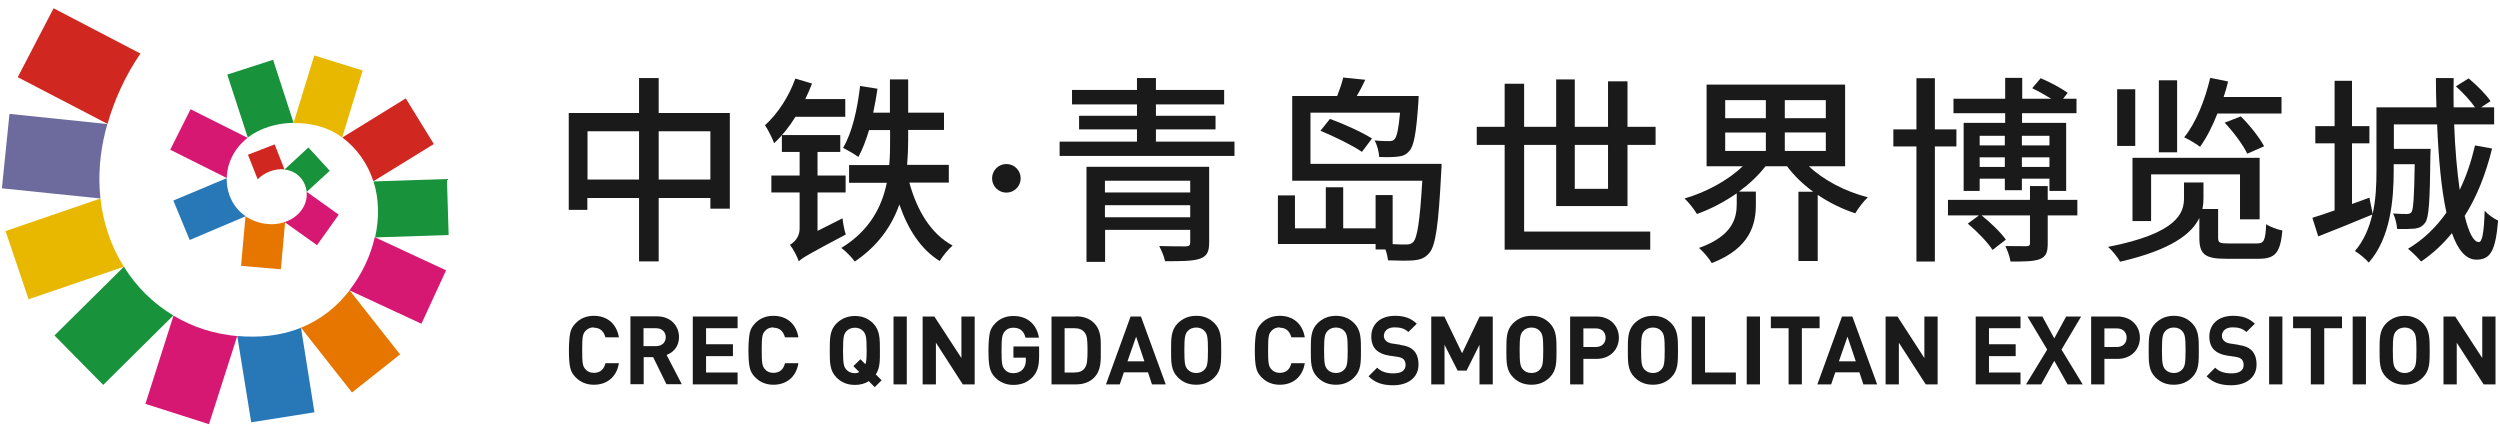<?xml version="1.0" encoding="UTF-8"?>
<svg id="_图层_1" data-name="图层 1" xmlns="http://www.w3.org/2000/svg" viewBox="0 0 145.1 25.09">
  <defs>
    <style>
      .cls-1 {
        fill: #e8b800;
      }

      .cls-2 {
        fill: #e67600;
      }

      .cls-3 {
        fill: #d02820;
      }

      .cls-4 {
        fill: #d71873;
      }

      .cls-5 {
        fill: #18933b;
      }

      .cls-6 {
        fill: #1a1a1a;
      }

      .cls-7 {
        fill: #6d6a9e;
      }

      .cls-8 {
        fill: #2878b8;
      }
    </style>
  </defs>
  <g>
    <path class="cls-6" d="M34.1,11.49h2.99v3.68h1.14v-3.68h3v.62h1.13V6.56h-4.13v-2.03h-1.14v2.03h-4.08v5.62h1.08v-.68Zm7.13-3.87v2.8h-3v-2.8h3Zm-4.14,0v2.8h-2.99v-2.8h2.99Z"/>
    <path class="cls-6" d="M48.9,12.67l-1.45,.73v-2.23h1.63v-.98h-1.63v-1.37h1.32v-.98h-3.39v.98h1.03v1.37h-1.64v.98h1.64v2.11c0,.49-.33,.8-.56,.93,.18,.23,.43,.69,.51,.96,.21-.21,.56-.41,2.73-1.56-.08-.22-.16-.65-.19-.94Z"/>
    <path class="cls-6" d="M55.27,14.24c-1.24-.67-2.05-2.03-2.49-3.64h2.29v-1.03h-2.42c.04-.49,.06-.98,.06-1.43v-.6h2.08v-1h-2.08v-1.93h-1.06v1.93h-.97c.1-.45,.18-.92,.25-1.39l-1.01-.16c-.16,1.36-.46,2.71-.99,3.59,.24,.12,.69,.38,.89,.53,.24-.43,.44-.97,.62-1.56h1.22v.6c0,.44,0,.93-.05,1.43h-2.33v1.03h2.19c-.28,1.36-.97,2.76-2.64,3.78,.26,.19,.63,.57,.78,.79,1.38-.93,2.16-2.1,2.59-3.31,.5,1.44,1.24,2.6,2.34,3.28,.17-.28,.5-.69,.75-.9Z"/>
    <path class="cls-6" d="M46.17,6.78h2.89v-1.03h-2.32c.14-.3,.28-.6,.39-.9l-.97-.29c-.37,1.05-1.03,2.05-1.76,2.71,.17,.24,.45,.81,.53,1.04,.45-.41,.87-.94,1.24-1.53Z"/>
    <path class="cls-6" d="M58.41,11.18c.46,0,.83-.37,.83-.83s-.37-.83-.83-.83-.83,.37-.83,.83,.37,.83,.83,.83Z"/>
    <path class="cls-6" d="M69.08,13.35v.72c0,.17-.06,.22-.26,.23-.18,0-.9,0-1.54-.02,.13,.25,.29,.61,.34,.88,.94,0,1.59,0,2.01-.14,.41-.14,.55-.39,.55-.94v-4.4h-7.12v5.52h1.08v-1.86h4.95Zm-4.95-.74v-.7h4.95v.7h-4.95Zm4.95-2.12v.68h-4.95v-.68h4.95Z"/>
    <polygon class="cls-6" points="67.09 7.51 70.55 7.51 70.55 6.72 67.09 6.72 67.09 6.06 71.05 6.06 71.05 5.22 67.09 5.22 67.09 4.53 65.99 4.53 65.99 5.22 62.22 5.22 62.22 6.06 65.99 6.06 65.99 6.72 62.63 6.72 62.63 7.51 65.99 7.51 65.99 8.22 61.5 8.22 61.5 9.05 71.65 9.05 71.65 8.22 67.09 8.22 67.09 7.51"/>
    <path class="cls-6" d="M83.66,9.51h-7.6v-2.97h5.2c-.09,.97-.19,1.4-.32,1.54-.08,.09-.18,.11-.32,.11s-.47,0-.84-.04c.15,.26,.25,.66,.27,.96,.44,.02,.85,.01,1.08-.02,.29-.03,.48-.11,.66-.32,.28-.29,.41-1.07,.53-2.81,.01-.13,.02-.39,.02-.39h-3.59c.17-.29,.34-.61,.49-.94l-1.28-.13c-.07,.31-.21,.71-.35,1.07h-2.61v4.92h7.55c-.14,2.34-.29,3.32-.53,3.56-.12,.12-.23,.14-.43,.14-.15,0-.43,0-.76-.02v-2.85h-.99v1.93h-1.88v-2.38h-1.01v2.38h-1.79v-1.91h-.99v2.82h5.67v.32h.57c.08,.21,.13,.44,.15,.63,.59,.02,1.17,.03,1.5,0,.38-.04,.64-.13,.89-.42,.37-.41,.54-1.6,.7-4.72,.02-.14,.02-.46,.02-.46Z"/>
    <path class="cls-6" d="M79.05,8.81l.58-.77c-.56-.36-1.64-.85-2.44-1.14l-.55,.69c.82,.34,1.88,.86,2.4,1.22Z"/>
    <path class="cls-6" d="M95.78,14.49v-1.05h-7.32v-5.03h1.86v3.55h4.14v-3.55h1.63v-1.05h-1.63v-2.64h-1.13v2.64h-1.93v-2.75h-1.08v2.75h-1.86v-2.5h-1.13v2.5h-1.62v1.05h1.62v6.08h8.45Zm-2.45-6.08v2.55h-1.93v-2.55h1.93Z"/>
    <path class="cls-6" d="M101.91,11.12h-.98c.6-.44,1.12-.93,1.54-1.47h1.25c.41,.55,.93,1.05,1.52,1.48h-.86v4.02h1.12v-3.84c.67,.45,1.41,.82,2.18,1.07,.16-.28,.49-.71,.73-.93-1.3-.33-2.57-.99-3.42-1.8h2.1V4.91h-8.04v4.74h2.1c-.86,.82-2.13,1.51-3.38,1.87,.24,.22,.56,.63,.72,.9,.79-.28,1.59-.7,2.31-1.2v.61c0,.81-.22,1.86-2.19,2.56,.24,.21,.59,.61,.74,.88,2.26-.87,2.56-2.29,2.56-3.39v-.74Zm4.06-2.36h-2.38v-1.07h2.38v1.07Zm0-1.9h-2.38v-1.05h2.38v1.05Zm-5.84-1.05h2.36v1.05h-2.36v-1.05Zm0,1.88h2.36v1.07h-2.36v-1.07Z"/>
    <polygon class="cls-6" points="111.23 15.18 112.3 15.18 112.3 8.5 113.55 8.5 113.55 7.51 112.3 7.51 112.3 4.54 111.23 4.54 111.23 7.51 109.89 7.51 109.89 8.5 111.23 8.5 111.23 15.18"/>
    <path class="cls-6" d="M115.64,14.51l.78-.6c-.29-.42-.89-.99-1.41-1.41h2.81v1.61c0,.13-.04,.17-.2,.18-.16,0-.7,0-1.23-.01,.13,.26,.26,.63,.3,.9,.79,0,1.33,0,1.7-.14,.37-.15,.46-.4,.46-.91v-1.63h1.72v-.9h-1.72v-.8h-1.03v.8h-4.76v.9h1.8l-.65,.48c.54,.45,1.16,1.09,1.44,1.53Z"/>
    <path class="cls-6" d="M116.36,7.13h-2.39v3.95h.93v-.71h1.46v.67h.99v-.67h1.6v.71h.97v-3.95h-2.56v-.56h3.16v-.84h-.78l.27-.34c-.35-.26-1.04-.63-1.57-.85l-.49,.58c.35,.17,.76,.4,1.1,.61h-1.68v-1.21h-.99v1.21h-3v.84h3v.56Zm0,.75v.56h-1.46v-.56h1.46Zm-1.46,1.81v-.56h1.46v.56h-1.46Zm2.45,0v-.56h1.6v.56h-1.6Zm1.6-1.81v.56h-1.6v-.56h1.6Z"/>
    <rect class="cls-6" x="122.88" y="5.18" width="1.05" height="3.29"/>
    <polygon class="cls-6" points="131.15 12.73 131.15 9.16 123.77 9.16 123.77 12.83 124.85 12.83 124.85 10.12 130.01 10.12 130.01 12.73 131.15 12.73"/>
    <path class="cls-6" d="M128.71,6.59h3.71v-.96h-3.36c.1-.3,.19-.6,.26-.9l-1.04-.21c-.3,1.29-.83,2.61-1.51,3.45,.26,.12,.72,.39,.92,.55,.37-.51,.72-1.19,1.01-1.93Z"/>
    <path class="cls-6" d="M130.05,6.76l-.93,.36c.51,.54,1.07,1.29,1.31,1.8l.98-.43c-.26-.49-.82-1.21-1.36-1.74Z"/>
    <path class="cls-6" d="M132.47,13.38c-.29-.06-.72-.21-.94-.37-.05,.97-.13,1.12-.55,1.12h-1.65c-.51,0-.59-.04-.59-.34v-1.66h-.91c.04-.21,.06-.41,.06-.61v-.93h-1.13v.9c0,.84-.32,2.04-4.41,2.84,.26,.22,.57,.62,.7,.86,2.99-.69,4.16-1.63,4.6-2.54v1.14c0,.96,.31,1.23,1.55,1.23h1.88c.97,0,1.27-.33,1.39-1.65Z"/>
    <rect class="cls-6" x="125.3" y="4.66" width="1.06" height="4.18"/>
    <path class="cls-6" d="M138.94,9.53h1.21c-.03,1.91-.08,2.6-.18,2.77-.07,.1-.16,.12-.29,.12s-.44,0-.79-.03c.13,.23,.22,.62,.24,.9,.4,.01,.79,0,1.02-.02,.28-.04,.45-.13,.61-.35,.22-.3,.27-1.28,.3-3.89,.01-.12,.01-.39,.01-.39h-2.13v-1.42h2.51c.08,1.95,.24,3.74,.54,5.12-.6,.85-1.33,1.56-2.23,2.1,.22,.17,.61,.55,.76,.74,.68-.46,1.27-1.01,1.79-1.65,.34,.96,.8,1.54,1.42,1.54,.82,0,1.11-.51,1.26-2.27-.25-.11-.58-.34-.78-.57-.04,1.26-.14,1.82-.34,1.82-.31,0-.59-.57-.82-1.52,.7-1.1,1.22-2.41,1.59-3.91l-.99-.18c-.22,.94-.51,1.8-.89,2.58-.15-1.08-.27-2.37-.32-3.8h2.32v-.99h-.76l.55-.36c-.25-.38-.8-.93-1.27-1.32l-.74,.46c.4,.36,.85,.84,1.11,1.22h-1.24c-.01-.55-.01-1.12,0-1.7h-1.03c0,.57,.01,1.14,.03,1.7h-3.48v3.68c0,.77-.03,1.65-.22,2.5l-.19-.94c-.34,.12-.68,.25-1.01,.37v-3.52h1.01v-1h-1.01v-2.63h-1.01v2.63h-1.12v1h1.12v3.89c-.48,.17-.92,.32-1.29,.43l.34,1.08c.92-.36,2.06-.82,3.14-1.27-.18,.76-.48,1.5-1.01,2.12,.23,.13,.64,.47,.8,.67,1.26-1.41,1.45-3.66,1.45-5.31v-.38Z"/>
    <path class="cls-6" d="M34.47,19.02c.37,0,.58,.22,.67,.56h.78c-.13-.8-.69-1.25-1.45-1.25-.42,0-.78,.14-1.06,.43-.17,.17-.28,.37-.32,.59-.04,.22-.07,.55-.07,.98s.02,.76,.07,.98c.04,.22,.15,.42,.32,.59,.29,.29,.64,.43,1.06,.43,.75,0,1.32-.44,1.45-1.25h-.78c-.08,.34-.29,.56-.67,.56-.21,0-.38-.07-.49-.21-.16-.17-.19-.35-.19-1.11s.03-.94,.19-1.11c.12-.14,.28-.21,.49-.21Z"/>
    <path class="cls-6" d="M39.41,19.57c0-.66-.48-1.21-1.28-1.21h-1.54v3.94h.77v-1.57h.55l.77,1.57h.89l-.88-1.7c.38-.14,.72-.48,.72-1.04Zm-1.33,.52h-.73v-1.04h.73c.34,0,.56,.22,.56,.52s-.22,.52-.56,.52Z"/>
    <polygon class="cls-6" points="40.21 22.31 42.81 22.31 42.81 21.62 40.98 21.62 40.98 20.67 42.54 20.67 42.54 19.98 40.98 19.98 40.98 19.05 42.81 19.05 42.81 18.37 40.21 18.37 40.21 22.31"/>
    <path class="cls-6" d="M44.89,19.02c.37,0,.58,.22,.67,.56h.78c-.13-.8-.69-1.25-1.45-1.25-.42,0-.78,.14-1.06,.43-.17,.17-.28,.37-.32,.59-.04,.22-.07,.55-.07,.98s.02,.76,.07,.98c.04,.22,.15,.42,.32,.59,.29,.29,.64,.43,1.06,.43,.75,0,1.32-.44,1.45-1.25h-.78c-.08,.34-.29,.56-.67,.56-.21,0-.38-.07-.49-.21-.16-.17-.19-.35-.19-1.11s.03-.94,.19-1.11c.12-.14,.28-.21,.49-.21Z"/>
    <path class="cls-6" d="M51.07,20.34c0-.68,0-1.17-.39-1.57-.28-.28-.62-.43-1.06-.43s-.79,.16-1.07,.43c-.4,.4-.39,.89-.39,1.57s-.01,1.17,.39,1.57c.28,.28,.62,.43,1.07,.43,.31,0,.58-.07,.8-.22l.35,.35,.4-.4-.34-.34c.25-.37,.24-.8,.24-1.4Zm-.84,.8l-.29-.29-.41,.4,.34,.34c-.07,.05-.16,.07-.25,.07-.21,0-.39-.08-.5-.21-.15-.17-.19-.35-.19-1.11s.04-.94,.19-1.11c.11-.13,.29-.21,.5-.21s.38,.08,.49,.21c.15,.17,.19,.35,.19,1.11,0,.4-.01,.63-.07,.8Z"/>
    <rect class="cls-6" x="51.86" y="18.37" width=".77" height="3.94"/>
    <polygon class="cls-6" points="55.8 20.78 54.23 18.37 53.55 18.37 53.55 22.31 54.32 22.31 54.32 19.89 55.88 22.31 56.57 22.31 56.57 18.37 55.8 18.37 55.8 20.78"/>
    <path class="cls-6" d="M58.81,20.76h.73v.15c0,.22-.06,.39-.18,.53-.14,.15-.32,.22-.55,.22-.21,0-.38-.07-.49-.21-.16-.18-.19-.34-.19-1.11s.04-.92,.19-1.11c.12-.14,.29-.21,.49-.21,.38,0,.62,.19,.71,.58h.78c-.11-.69-.59-1.26-1.48-1.26-.42,0-.78,.14-1.06,.43-.17,.17-.28,.37-.32,.59-.04,.22-.07,.55-.07,.98s.02,.76,.07,.98,.15,.42,.32,.59c.29,.29,.64,.43,1.06,.43,.44,0,.81-.14,1.11-.45,.27-.29,.38-.63,.38-1.2v-.58h-1.49v.64Z"/>
    <path class="cls-6" d="M62.45,18.37h-1.42v3.94h1.42c.41,0,.78-.12,1.04-.38,.44-.44,.4-1.02,.4-1.61s.04-1.14-.4-1.58c-.26-.26-.63-.38-1.04-.38Zm.5,3.01c-.13,.16-.31,.24-.58,.24h-.58v-2.57h.58c.27,0,.44,.08,.58,.24,.14,.18,.17,.43,.17,1.02s-.02,.88-.17,1.06Z"/>
    <path class="cls-6" d="M65.62,18.37l-1.43,3.94h.8l.24-.7h1.4l.23,.7h.8l-1.44-3.94h-.6Zm-.18,2.6l.5-1.43,.48,1.43h-.98Z"/>
    <path class="cls-6" d="M69.43,18.33c-.45,0-.79,.16-1.07,.43-.4,.4-.39,.89-.39,1.57s-.01,1.17,.39,1.57c.28,.28,.62,.43,1.07,.43s.79-.16,1.06-.43c.4-.4,.39-.89,.39-1.57s0-1.17-.39-1.57c-.28-.28-.61-.43-1.06-.43Zm.49,3.11c-.11,.13-.28,.21-.49,.21s-.39-.08-.5-.21c-.15-.17-.19-.35-.19-1.11s.04-.94,.19-1.11c.11-.13,.29-.21,.5-.21s.38,.08,.49,.21c.15,.17,.19,.35,.19,1.11s-.04,.94-.19,1.11Z"/>
    <path class="cls-6" d="M74.28,19.02c.37,0,.58,.22,.67,.56h.78c-.13-.8-.69-1.25-1.45-1.25-.42,0-.78,.14-1.06,.43-.17,.17-.28,.37-.32,.59-.04,.22-.07,.55-.07,.98s.02,.76,.07,.98c.04,.22,.15,.42,.32,.59,.29,.29,.64,.43,1.06,.43,.75,0,1.32-.44,1.45-1.25h-.78c-.08,.34-.29,.56-.67,.56-.21,0-.38-.07-.49-.21-.16-.17-.19-.35-.19-1.11s.03-.94,.19-1.11c.12-.14,.28-.21,.49-.21Z"/>
    <path class="cls-6" d="M77.54,18.33c-.45,0-.79,.16-1.07,.43-.4,.4-.39,.89-.39,1.57s-.01,1.17,.39,1.57c.28,.28,.62,.43,1.07,.43s.79-.16,1.06-.43c.4-.4,.39-.89,.39-1.57s0-1.17-.39-1.57c-.28-.28-.62-.43-1.06-.43Zm.49,3.11c-.11,.13-.28,.21-.49,.21s-.39-.08-.5-.21c-.15-.17-.19-.35-.19-1.11s.04-.94,.19-1.11c.11-.13,.29-.21,.5-.21s.38,.08,.49,.21c.15,.17,.19,.35,.19,1.11s-.04,.94-.19,1.11Z"/>
    <path class="cls-6" d="M81.28,20.01l-.47-.07c-.16-.02-.29-.08-.37-.16-.08-.08-.12-.18-.12-.28,0-.27,.2-.5,.61-.5,.26,0,.56,.03,.81,.27l.49-.48c-.34-.33-.73-.46-1.27-.46-.85,0-1.37,.49-1.37,1.2,0,.33,.09,.59,.28,.78,.18,.17,.43,.28,.76,.33l.48,.07c.18,.03,.27,.07,.35,.14,.08,.08,.12,.19,.12,.33,0,.32-.24,.49-.7,.49-.37,0-.7-.08-.95-.33l-.5,.5c.39,.39,.84,.52,1.44,.52,.83,0,1.46-.43,1.46-1.2,0-.35-.09-.64-.3-.84-.17-.16-.39-.25-.75-.3Z"/>
    <polygon class="cls-6" points="84.86 20.5 83.83 18.37 83.07 18.37 83.07 22.31 83.84 22.31 83.84 20.01 84.6 21.51 85.12 21.51 85.87 20.01 85.87 22.31 86.64 22.31 86.64 18.37 85.88 18.37 84.86 20.5"/>
    <path class="cls-6" d="M88.89,18.33c-.45,0-.79,.16-1.07,.43-.4,.4-.39,.89-.39,1.57s-.01,1.17,.39,1.57c.28,.28,.62,.43,1.07,.43s.79-.16,1.06-.43c.4-.4,.39-.89,.39-1.57s0-1.17-.39-1.57c-.28-.28-.61-.43-1.06-.43Zm.49,3.11c-.11,.13-.28,.21-.49,.21s-.39-.08-.5-.21c-.15-.17-.19-.35-.19-1.11s.04-.94,.19-1.11c.11-.13,.29-.21,.5-.21s.38,.08,.49,.21c.15,.17,.19,.35,.19,1.11s-.04,.94-.19,1.11Z"/>
    <path class="cls-6" d="M92.66,18.37h-1.53v3.94h.77v-1.48h.76c.81,0,1.3-.56,1.3-1.23s-.49-1.23-1.3-1.23Zm-.04,1.77h-.72v-1.08h.72c.35,0,.57,.22,.57,.54s-.22,.54-.57,.54Z"/>
    <path class="cls-6" d="M95.94,18.33c-.45,0-.79,.16-1.07,.43-.4,.4-.39,.89-.39,1.57s-.01,1.17,.39,1.57c.28,.28,.62,.43,1.07,.43s.79-.16,1.06-.43c.4-.4,.39-.89,.39-1.57s0-1.17-.39-1.57c-.28-.28-.61-.43-1.06-.43Zm.49,3.11c-.11,.13-.28,.21-.49,.21s-.39-.08-.5-.21c-.15-.17-.19-.35-.19-1.11s.04-.94,.19-1.11c.11-.13,.29-.21,.5-.21s.38,.08,.49,.21c.15,.17,.19,.35,.19,1.11s-.04,.94-.19,1.11Z"/>
    <polygon class="cls-6" points="98.96 18.37 98.19 18.37 98.19 22.31 100.75 22.31 100.75 21.62 98.96 21.62 98.96 18.37"/>
    <rect class="cls-6" x="101.38" y="18.37" width=".77" height="3.94"/>
    <polygon class="cls-6" points="105.61 18.37 102.78 18.37 102.78 19.05 103.81 19.05 103.81 22.31 104.58 22.31 104.58 19.05 105.61 19.05 105.61 18.37"/>
    <path class="cls-6" d="M106.91,18.37l-1.43,3.94h.8l.24-.7h1.4l.23,.7h.8l-1.44-3.94h-.6Zm-.18,2.6l.5-1.43,.48,1.43h-.98Z"/>
    <polygon class="cls-6" points="111.69 20.78 110.13 18.37 109.44 18.37 109.44 22.31 110.21 22.31 110.21 19.89 111.77 22.31 112.46 22.31 112.46 18.37 111.69 18.37 111.69 20.78"/>
    <polygon class="cls-6" points="114.67 22.31 117.27 22.31 117.27 21.62 115.44 21.62 115.44 20.67 116.99 20.67 116.99 19.98 115.44 19.98 115.44 19.05 117.27 19.05 117.27 18.37 114.67 18.37 114.67 22.31"/>
    <polygon class="cls-6" points="120.79 18.37 119.92 18.37 119.23 19.64 118.54 18.37 117.67 18.37 118.82 20.29 117.59 22.31 118.47 22.31 119.23 20.94 120 22.31 120.88 22.31 119.65 20.29 120.79 18.37"/>
    <path class="cls-6" d="M122.9,18.37h-1.53v3.94h.77v-1.48h.76c.81,0,1.3-.56,1.3-1.23s-.49-1.23-1.3-1.23Zm-.04,1.77h-.72v-1.08h.72c.35,0,.57,.22,.57,.54s-.22,.54-.57,.54Z"/>
    <path class="cls-6" d="M126.17,18.33c-.45,0-.79,.16-1.07,.43-.4,.4-.39,.89-.39,1.57s-.01,1.17,.39,1.57c.28,.28,.62,.43,1.07,.43s.79-.16,1.06-.43c.4-.4,.39-.89,.39-1.57s0-1.17-.39-1.57c-.28-.28-.62-.43-1.06-.43Zm.49,3.11c-.11,.13-.28,.21-.49,.21s-.39-.08-.5-.21c-.15-.17-.19-.35-.19-1.11s.04-.94,.19-1.11c.11-.13,.29-.21,.5-.21s.38,.08,.49,.21c.15,.17,.19,.35,.19,1.11s-.04,.94-.19,1.11Z"/>
    <path class="cls-6" d="M129.91,20.01l-.46-.07c-.16-.02-.29-.08-.37-.16-.08-.08-.12-.18-.12-.28,0-.27,.2-.5,.61-.5,.26,0,.56,.03,.81,.27l.49-.48c-.34-.33-.73-.46-1.27-.46-.85,0-1.37,.49-1.37,1.2,0,.33,.09,.59,.28,.78,.18,.17,.43,.28,.76,.33l.48,.07c.18,.03,.27,.07,.35,.14,.08,.08,.12,.19,.12,.33,0,.32-.24,.49-.7,.49-.37,0-.7-.08-.95-.33l-.5,.5c.39,.39,.84,.52,1.44,.52,.83,0,1.46-.43,1.46-1.2,0-.35-.09-.64-.3-.84-.17-.16-.39-.25-.75-.3Z"/>
    <rect class="cls-6" x="131.7" y="18.37" width=".77" height="3.94"/>
    <polygon class="cls-6" points="133.09 19.05 134.12 19.05 134.12 22.31 134.9 22.31 134.9 19.05 135.93 19.05 135.93 18.37 133.09 18.37 133.09 19.05"/>
    <rect class="cls-6" x="136.55" y="18.37" width=".77" height="3.94"/>
    <path class="cls-6" d="M139.57,18.33c-.45,0-.79,.16-1.07,.43-.4,.4-.39,.89-.39,1.57s-.01,1.17,.39,1.57c.28,.28,.62,.43,1.07,.43s.79-.16,1.06-.43c.4-.4,.39-.89,.39-1.57s0-1.17-.39-1.57c-.28-.28-.62-.43-1.06-.43Zm.49,3.11c-.11,.13-.28,.21-.49,.21s-.39-.08-.5-.21c-.15-.17-.19-.35-.19-1.11s.04-.94,.19-1.11c.11-.13,.29-.21,.5-.21s.38,.08,.49,.21c.15,.17,.19,.35,.19,1.11s-.04,.94-.19,1.11Z"/>
    <polygon class="cls-6" points="144.07 20.78 142.5 18.37 141.82 18.37 141.82 22.31 142.59 22.31 142.59 19.89 144.15 22.31 144.84 22.31 144.84 18.37 144.07 18.37 144.07 20.78"/>
  </g>
  <g>
    <path class="cls-7" d="M5.83,11.52L.11,10.93l.44-4.32,5.68,.59c-.34,1.19-.51,2.44-.45,3.68,.01,.22,.03,.43,.05,.64"/>
    <path class="cls-5" d="M10.06,18.31l-4.07,4.03-2.83-2.87,4.03-3.99c.72,1.16,1.7,2.13,2.87,2.83"/>
    <path class="cls-4" d="M13.77,19.5l-1.64,5.12-3.69-1.18,1.63-5.12c1.15,.69,2.37,1.06,3.7,1.19"/>
    <path class="cls-8" d="M17.47,19.02l.78,4.91-3.67,.58-.81-5.01c1.25,.11,2.53,0,3.7-.48"/>
    <path class="cls-4" d="M21.76,13.77l4.13,1.92-1.43,3.1-4.18-1.94c.7-.9,1.22-1.96,1.47-3.08"/>
    <path class="cls-5" d="M21.67,10.53l4.27-.14,.1,3.25-4.27,.14c.24-1.07,.24-2.2-.09-3.25"/>
    <path class="cls-3" d="M19.87,7.98l3.68-2.27,1.63,2.65-3.51,2.16c-.33-1.02-.94-1.89-1.8-2.54"/>
    <path class="cls-1" d="M17.04,7.13l1.2-3.91,2.81,.87-1.19,3.89c-.8-.61-1.83-.85-2.82-.84"/>
    <path class="cls-5" d="M14.38,7.98l-1.19-3.65,2.66-.86,1.19,3.66c-.94,.01-1.91,.28-2.66,.85"/>
    <path class="cls-4" d="M13.16,10.33l-3.28-1.64,1.18-2.35,3.31,1.66c-.73,.57-1.19,1.41-1.21,2.34"/>
    <path class="cls-8" d="M14.26,12.55l-3.25,1.38-.95-2.29,3.1-1.3c-.02,.88,.37,1.72,1.1,2.21"/>
    <path class="cls-2" d="M16.55,12.88l-.25,2.75-2.31-.2,.26-2.88c.67,.46,1.54,.59,2.3,.33"/>
    <path class="cls-4" d="M17.8,11.13l1.86,1.33-1.26,1.77-1.88-1.34h0c.75-.25,1.34-.9,1.28-1.73h0v-.03Z"/>
    <path class="cls-5" d="M16.51,9.84l1.39-1.28,1.24,1.35-1.34,1.23c-.07-.69-.59-1.23-1.29-1.3"/>
    <path class="cls-2" d="M20.29,16.85l2.93,3.72-2.79,2.21-2.96-3.76c1.14-.46,2.08-1.21,2.82-2.17"/>
    <path class="cls-1" d="M7.19,15.48l-5.53,1.89L.32,13.41l5.51-1.89c.16,1.45,.63,2.8,1.36,3.96"/>
    <path class="cls-3" d="M14.96,10.42l-.57-1.44,1.55-.6,.57,1.45c-.56-.06-1.17,.18-1.56,.58"/>
    <path class="cls-3" d="M6.24,7.19L1.03,4.48,3.11,.48l5.04,2.63c-.85,1.24-1.5,2.64-1.91,4.08"/>
  </g>
</svg>